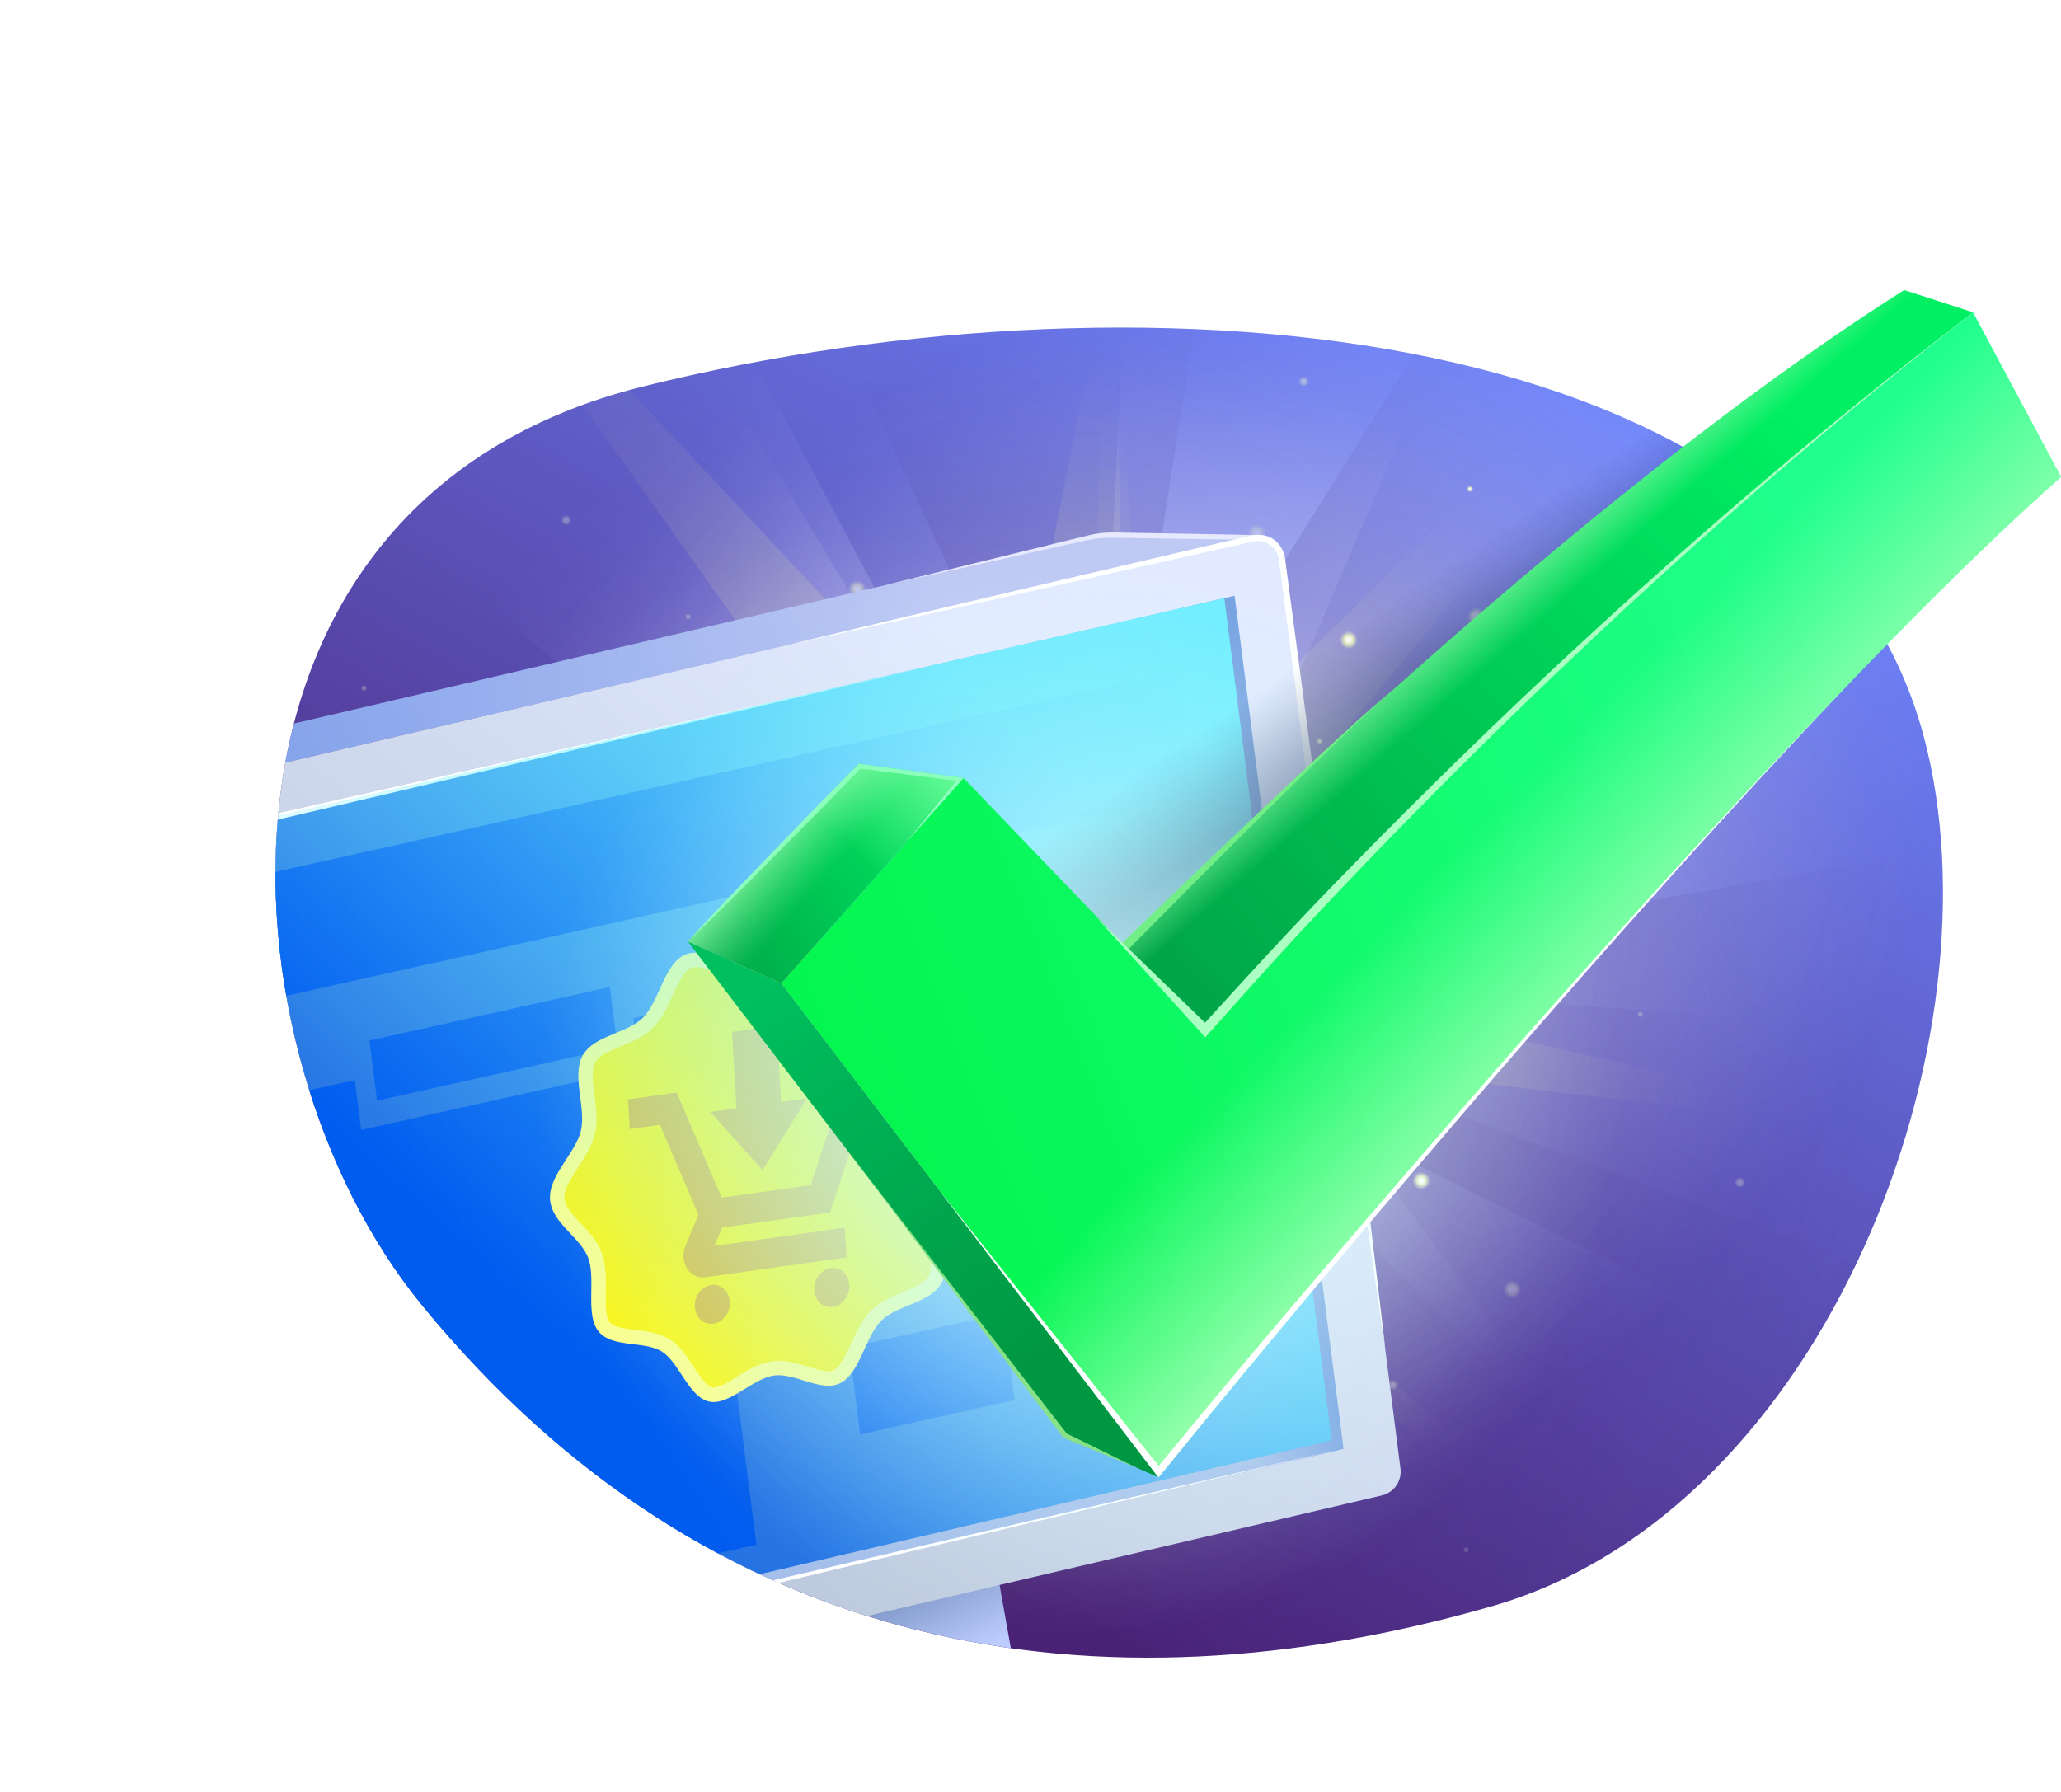 <svg xmlns="http://www.w3.org/2000/svg" xmlns:xlink="http://www.w3.org/1999/xlink" viewBox="0 0 1179.45 1025.59"><defs><style>.a{fill:none;}.b{isolation:isolate;}.c{fill:url(#a);}.d{clip-path:url(#b);}.e{opacity:0.8;}.f{fill:url(#c);}.g,.t,.v{filter:url(#d);}.h{fill:url(#e);}.i{fill:url(#g);}.j{fill:url(#i);}.k{fill:url(#j);}.l{fill:url(#k);}.m{fill:url(#l);}.aw,.n{opacity:0.4;}.n{fill:url(#m);}.o{fill:url(#n);}.p{fill:url(#o);}.bu,.q,.r{mix-blend-mode:multiply;}.q{fill:url(#p);}.r{fill:url(#q);}.s{fill:url(#s);}.t{opacity:0.65;}.u{fill:url(#u);}.v{opacity:0.54;}.w{fill:url(#w);}.x{opacity:0.42;fill:url(#x);}.y{fill:url(#z);}.z{fill:url(#ab);}.aa{fill:url(#ad);}.ab{fill:url(#af);}.ac,.ad,.ae,.ag,.ai,.aj,.ak,.al,.am,.an,.ao,.ap,.aq,.ar,.as,.au,.av,.ax{opacity:0.9;}.ac{fill:url(#ag);}.ad,.be{fill:#fff;}.ae{fill:url(#ah);}.af{opacity:0.5;}.ag{fill:url(#ai);}.ah{opacity:0.3;}.ai{fill:url(#aj);}.aj{fill:url(#ak);}.ak{fill:url(#al);}.al{fill:url(#am);}.am{fill:url(#an);}.an{fill:url(#ao);}.ao{fill:url(#ap);}.aq{fill:url(#aq);}.ar{fill:url(#ar);}.as{fill:url(#as);}.at{opacity:0.2;}.au{fill:url(#at);}.av{fill:url(#au);}.ax{fill:url(#av);}.ay{fill:url(#aw);}.az{fill:url(#ax);}.ba{fill:#e7e9ff;}.bb{fill:url(#ay);}.bc{fill:url(#az);}.bd{fill:url(#ba);}.bf{fill:url(#bb);}.bg{fill:url(#bc);}.bh{fill:url(#bd);}.bi{fill:url(#be);}.bj{fill:url(#bf);}.bk{fill:url(#bg);}.bl{fill:url(#bh);}.bm{fill:url(#bi);}.bn{fill:url(#bj);}.bo{fill:url(#bk);}.bp{fill:url(#bl);}.bq{fill:#ffff8c;}.br{fill:#fff614;}.bs{fill:#dfbb37;}.bt{fill:url(#bm);}.bu{opacity:0.45;}.bv{fill:url(#bn);}.bw{mix-blend-mode:screen;fill:url(#bo);}.bx{fill:url(#bp);}.by{fill:url(#bq);}.bz{fill:#71ef86;}.ca{fill:url(#br);}.cb{fill:url(#bs);}.cc{fill:url(#bt);}.cd{fill:#87e186;}.ce{fill:url(#bu);}.cf{fill:url(#bv);}.cg{fill:url(#bw);}.ch{fill:#acffc3;}.ci{fill:#8cffbc;}</style><linearGradient id="a" x1="631.9" y1="-1023.43" x2="1217.28" y2="-1547.03" gradientTransform="matrix(0.89, -0.36, 0.32, 0.95, 241.22, 2102.45)" gradientUnits="userSpaceOnUse"><stop offset="0" stop-color="#492175"/><stop offset="1" stop-color="#6e86ff"/></linearGradient><clipPath id="b" transform="translate(0 -46.23)"><path class="a" d="M853.77,965.56c192.21-55.21,293-326.11,247.15-497.8-63.58-238.27-441.17-272.78-733-200.31C103.11,333.2,121.79,647.36,241.75,793.52,406.65,994.46,628,1030.39,853.77,965.56Z"/></clipPath><radialGradient id="c" cx="1635.49" cy="-949.46" r="355.56" gradientTransform="matrix(1.22, 0.1, -0.12, 0.96, -1420.87, 1313.24)" gradientUnits="userSpaceOnUse"><stop offset="0" stop-color="#fff"/><stop offset="0.1" stop-color="#fff" stop-opacity="0.86"/><stop offset="0.36" stop-color="#fff" stop-opacity="0.56"/><stop offset="0.58" stop-color="#fff" stop-opacity="0.32"/><stop offset="0.77" stop-color="#fff" stop-opacity="0.15"/><stop offset="0.91" stop-color="#fff" stop-opacity="0.04"/><stop offset="1" stop-color="#fff" stop-opacity="0"/></radialGradient><filter id="d" name="AI_GaussianBlur_7"><feGaussianBlur stdDeviation="7"/></filter><linearGradient id="e" x1="674.11" y1="427.93" x2="726.98" y2="212.8" gradientUnits="userSpaceOnUse"><stop offset="0" stop-color="#c7cdff"/><stop offset="0.1" stop-color="#c7cdff" stop-opacity="0.86"/><stop offset="0.36" stop-color="#c7cdff" stop-opacity="0.56"/><stop offset="0.58" stop-color="#c7cdff" stop-opacity="0.32"/><stop offset="0.77" stop-color="#c7cdff" stop-opacity="0.15"/><stop offset="0.91" stop-color="#c7cdff" stop-opacity="0.04"/><stop offset="1" stop-color="#c7cdff" stop-opacity="0"/></linearGradient><linearGradient id="g" x1="4040.21" y1="5086.45" x2="3987.05" y2="4715.76" gradientTransform="translate(5367.49 -3847.35) rotate(85.53)" xlink:href="#e"/><linearGradient id="i" x1="8336.84" y1="3671.3" x2="8281.8" y2="3287.52" gradientTransform="translate(9653.76 307.19) rotate(154.94)" xlink:href="#e"/><linearGradient id="j" x1="591.85" y1="1505.41" x2="492.45" y2="1244.73" gradientTransform="matrix(0.97, 0.25, -0.25, 0.97, 417.46, -1153.79)" gradientUnits="userSpaceOnUse"><stop offset="0" stop-color="#4f3a8e" stop-opacity="0.5"/><stop offset="0.39" stop-color="#4f3a8e" stop-opacity="0.26"/><stop offset="0.77" stop-color="#4f3a8e" stop-opacity="0.07"/><stop offset="1" stop-color="#4f3a8e" stop-opacity="0"/></linearGradient><linearGradient id="k" x1="6284.36" y1="4767.36" x2="6150.86" y2="4417.25" gradientTransform="translate(8075.14 -2246.96) rotate(121.95)" xlink:href="#j"/><linearGradient id="l" x1="8630.15" y1="2109.28" x2="8483.73" y2="1725.29" gradientTransform="matrix(-1, 0.09, -0.09, -1, 9425.02, 1877.62)" xlink:href="#j"/><linearGradient id="m" x1="7829.71" y1="3498.69" x2="7694.29" y2="3143.54" gradientTransform="translate(9283.86 -76.99) rotate(151.18)" xlink:href="#j"/><linearGradient id="n" x1="715.63" y1="1651.91" x2="298.38" y2="1450.93" gradientTransform="matrix(0.97, 0.25, -0.25, 0.97, 417.46, -1153.79)" xlink:href="#c"/><linearGradient id="o" x1="2996.24" y1="5002.01" x2="2857.74" y2="4638.8" gradientTransform="translate(4598.9 -3780.61) rotate(74.03)" xlink:href="#j"/><linearGradient id="p" x1="4937.62" y1="-2591.88" x2="4821.34" y2="-2896.81" gradientTransform="translate(2115.43 5921.09) rotate(-78.31)" xlink:href="#j"/><linearGradient id="q" x1="6610.55" y1="-2161.12" x2="6477.34" y2="-2510.45" gradientTransform="translate(4457.26 6405.72) rotate(-105.19)" xlink:href="#j"/><linearGradient id="s" x1="1636.66" y1="-1598.02" x2="1581.78" y2="-1980.69" gradientTransform="matrix(0.79, -0.62, 0.62, 0.79, 352.69, 2795.81)" xlink:href="#e"/><linearGradient id="u" x1="868.47" y1="430.5" x2="912.49" y2="745.95" gradientTransform="matrix(0.85, -0.53, 0.53, 0.85, -362.01, 691.19)" gradientUnits="userSpaceOnUse"><stop offset="0" stop-color="#ffffa6"/><stop offset="0.1" stop-color="#ffffa6" stop-opacity="0.86"/><stop offset="0.36" stop-color="#ffffa6" stop-opacity="0.56"/><stop offset="0.58" stop-color="#ffffa6" stop-opacity="0.32"/><stop offset="0.77" stop-color="#ffffa6" stop-opacity="0.15"/><stop offset="0.91" stop-color="#ffffa6" stop-opacity="0.04"/><stop offset="1" stop-color="#ffffa6" stop-opacity="0"/></linearGradient><linearGradient id="w" x1="8364.82" y1="425.26" x2="8409.35" y2="744.39" gradientTransform="translate(8351 3728.34) rotate(-160.66)" xlink:href="#u"/><radialGradient id="x" cx="1482.59" cy="-1004.7" r="241.23" gradientTransform="matrix(1.22, 0.1, -0.12, 0.96, -1431.5, 1405.84)" xlink:href="#c"/><linearGradient id="z" x1="881.63" y1="2389.43" x2="910.1" y2="1984.93" gradientTransform="matrix(0.82, 0.57, -0.57, 0.82, 1224.48, -1855.03)" xlink:href="#u"/><linearGradient id="ab" x1="5728.68" y1="4531.46" x2="5551.44" y2="4198.45" gradientTransform="translate(7253.42 -2400.58) rotate(117.27)" xlink:href="#u"/><linearGradient id="ad" x1="-52.34" y1="6394.92" x2="-211.96" y2="6095" gradientTransform="translate(4969.11 -4110.38) rotate(42.85)" xlink:href="#u"/><linearGradient id="af" x1="1391.29" y1="-1681.55" x2="1108.95" y2="-2212.06" gradientTransform="translate(-112.84 2644.64) rotate(-17.63)" xlink:href="#u"/><radialGradient id="ag" cx="771.84" cy="366.28" r="5.15" gradientUnits="userSpaceOnUse"><stop offset="0.45" stop-color="#f5ffbf"/><stop offset="1" stop-color="#f5ffbf" stop-opacity="0"/></radialGradient><radialGradient id="ah" cx="813.41" cy="675.75" r="5.15" xlink:href="#ag"/><radialGradient id="ai" cx="844.81" cy="352.85" r="5.15" xlink:href="#ag"/><radialGradient id="aj" cx="719.23" cy="305.18" r="5.15" xlink:href="#ag"/><radialGradient id="ak" cx="865.41" cy="737.97" r="5.15" xlink:href="#ag"/><radialGradient id="al" cx="490.55" cy="337.27" r="5.15" xlink:href="#ag"/><radialGradient id="am" cx="995.68" cy="676.78" r="3.07" xlink:href="#ag"/><radialGradient id="an" cx="797.15" cy="792.68" r="3.07" xlink:href="#ag"/><radialGradient id="ao" cx="393.79" cy="352.93" r="1.85" xlink:href="#ag"/><radialGradient id="ap" cx="208.28" cy="393.82" r="1.85" xlink:href="#ag"/><radialGradient id="aq" cx="755.22" cy="424.2" r="1.85" xlink:href="#ag"/><radialGradient id="ar" cx="841.23" cy="279.86" r="1.85" xlink:href="#ag"/><radialGradient id="as" cx="938.71" cy="580.55" r="1.85" xlink:href="#ag"/><radialGradient id="at" cx="839.03" cy="887.04" r="1.85" xlink:href="#ag"/><radialGradient id="au" cx="323.98" cy="297.71" r="3.07" xlink:href="#ag"/><radialGradient id="av" cx="746.13" cy="218.3" r="2.94" xlink:href="#ag"/><linearGradient id="aw" x1="531.05" y1="1003.32" x2="501.19" y2="936.05" gradientUnits="userSpaceOnUse"><stop offset="0" stop-color="#bdccff"/><stop offset="0.97" stop-color="#5f7dac"/></linearGradient><linearGradient id="ax" x1="538.16" y1="375.84" x2="167.01" y2="480.37" gradientUnits="userSpaceOnUse"><stop offset="0" stop-color="#bec9f4"/><stop offset="1" stop-color="#86a4eb"/></linearGradient><linearGradient id="ay" x1="311.71" y1="854.69" x2="616.79" y2="463.76" gradientUnits="userSpaceOnUse"><stop offset="0" stop-color="#bdcadd"/><stop offset="1" stop-color="#e2eaff"/></linearGradient><linearGradient id="az" x1="536.5" y1="582.57" x2="582.5" y2="549.62" gradientUnits="userSpaceOnUse"><stop offset="0" stop-color="#a5bfea"/><stop offset="1" stop-color="#74a1e1"/></linearGradient><linearGradient id="ba" x1="248.78" y1="828.62" x2="699.81" y2="396.13" gradientUnits="userSpaceOnUse"><stop offset="0" stop-color="#1f6ae1"/><stop offset="0.17" stop-color="#2775e4"/><stop offset="0.47" stop-color="#3d94ed"/><stop offset="0.87" stop-color="#60c5fa"/><stop offset="1" stop-color="#6dd6ff"/></linearGradient><linearGradient id="bb" x1="197.48" y1="622.92" x2="649.54" y2="324.3" gradientUnits="userSpaceOnUse"><stop offset="0" stop-color="#005bef"/><stop offset="0.09" stop-color="#005bef" stop-opacity="0.95"/><stop offset="0.25" stop-color="#005bef" stop-opacity="0.82"/><stop offset="0.47" stop-color="#005bef" stop-opacity="0.62"/><stop offset="0.73" stop-color="#005bef" stop-opacity="0.33"/><stop offset="1" stop-color="#005bef" stop-opacity="0"/></linearGradient><linearGradient id="bc" x1="211.56" y1="644.23" x2="663.61" y2="345.6" xlink:href="#bb"/><linearGradient id="bd" x1="289.75" y1="762.6" x2="741.81" y2="463.98" xlink:href="#bb"/><linearGradient id="be" x1="260.94" y1="718.99" x2="713" y2="420.36" xlink:href="#bb"/><linearGradient id="bf" x1="374.61" y1="891.06" x2="826.67" y2="592.43" xlink:href="#bb"/><linearGradient id="bg" x1="335.95" y1="832.54" x2="788.01" y2="533.92" xlink:href="#bb"/><linearGradient id="bh" x1="316.57" y1="803.19" x2="768.62" y2="504.57" xlink:href="#bb"/><linearGradient id="bi" x1="346.04" y1="847.81" x2="798.1" y2="549.19" xlink:href="#bb"/><linearGradient id="bj" x1="275.62" y1="741.22" x2="727.68" y2="442.59" xlink:href="#bb"/><linearGradient id="bk" x1="281.79" y1="750.55" x2="733.85" y2="451.92" xlink:href="#bb"/><linearGradient id="bl" x1="287.96" y1="759.88" x2="740.01" y2="461.26" xlink:href="#bb"/><linearGradient id="bm" x1="314.78" y1="787.05" x2="611.34" y2="448.26" gradientUnits="userSpaceOnUse"><stop offset="0.05" stop-color="#6df2ff" stop-opacity="0"/><stop offset="1" stop-color="#6df2ff" stop-opacity="0.8"/></linearGradient><linearGradient id="bn" x1="845.91" y1="427.09" x2="813.71" y2="379.07" gradientUnits="userSpaceOnUse"><stop offset="0" stop-color="#001042" stop-opacity="0.96"/><stop offset="0.15" stop-color="#001042" stop-opacity="0.79"/><stop offset="0.71" stop-color="#001042" stop-opacity="0.22"/><stop offset="1" stop-color="#001042" stop-opacity="0"/></linearGradient><radialGradient id="bo" cx="618.51" cy="624.65" r="310.89" gradientUnits="userSpaceOnUse"><stop offset="0" stop-color="#dbffff"/><stop offset="0.21" stop-color="#dbffff" stop-opacity="0.75"/><stop offset="0.5" stop-color="#dbffff" stop-opacity="0.43"/><stop offset="0.73" stop-color="#dbffff" stop-opacity="0.2"/><stop offset="0.91" stop-color="#dbffff" stop-opacity="0.05"/><stop offset="1" stop-color="#dbffff" stop-opacity="0"/></radialGradient><linearGradient id="bp" x1="1027.99" y1="284.81" x2="599.07" y2="667.06" gradientUnits="userSpaceOnUse"><stop offset="0" stop-color="#00ef63"/><stop offset="1" stop-color="#009742"/></linearGradient><linearGradient id="bq" x1="838.65" y1="372.95" x2="871.28" y2="410.41" gradientUnits="userSpaceOnUse"><stop offset="0" stop-color="#9effb2"/><stop offset="1" stop-color="#9effb2" stop-opacity="0"/></linearGradient><linearGradient id="br" x1="409.16" y1="749.59" x2="1094.71" y2="480.4" gradientUnits="userSpaceOnUse"><stop offset="0" stop-color="#00f446"/><stop offset="1" stop-color="#20ff8d"/></linearGradient><linearGradient id="bs" x1="945.83" y1="606.93" x2="851.31" y2="514.81" xlink:href="#bq"/><linearGradient id="bt" x1="443.39" y1="560.41" x2="586.37" y2="782.36" gradientUnits="userSpaceOnUse"><stop offset="0" stop-color="#00bf5e"/><stop offset="1" stop-color="#009742"/></linearGradient><linearGradient id="bu" x1="549.03" y1="446.48" x2="329.22" y2="594.16" gradientUnits="userSpaceOnUse"><stop offset="0" stop-color="#00ef63"/><stop offset="0.83" stop-color="#009742"/></linearGradient><linearGradient id="bv" x1="557.37" y1="401.14" x2="483.05" y2="482.42" xlink:href="#bq"/><linearGradient id="bw" x1="443.08" y1="466.1" x2="478.98" y2="497.77" gradientUnits="userSpaceOnUse"><stop offset="0" stop-color="#9effb2"/><stop offset="0.19" stop-color="#9effb2" stop-opacity="0.75"/><stop offset="0.41" stop-color="#9effb2" stop-opacity="0.48"/><stop offset="0.61" stop-color="#9effb2" stop-opacity="0.28"/><stop offset="0.78" stop-color="#9effb2" stop-opacity="0.13"/><stop offset="0.91" stop-color="#9effb2" stop-opacity="0.03"/><stop offset="1" stop-color="#9effb2" stop-opacity="0"/></linearGradient></defs><title>icon_order</title><g class="b"><path class="c" d="M853.77,965.56c192.21-55.21,293-326.11,247.15-497.8-63.58-238.27-441.17-272.78-733-200.31C103.11,333.2,121.79,647.36,241.75,793.52,406.65,994.46,628,1030.39,853.77,965.56Z" transform="translate(0 -46.23)"/><g class="d"><g class="e"><ellipse class="f" cx="686.12" cy="564.09" rx="434.91" ry="341.31" transform="translate(-185 344.33) rotate(-28.16)"/><g class="g"><polygon class="h" points="629.1 462.3 652.21 0 903.25 12.64 721.56 436.65 629.1 462.3"/></g><g class="g"><polygon class="i" points="648.67 478.94 1073.7 339.63 1138.5 592.13 699.95 561.32 648.67 478.94"/></g><g class="g"><polygon class="j" points="669.21 503.63 933.55 867.47 728.66 1025.59 612.26 584.71 669.21 503.63"/></g><polygon class="k" points="654.7 564.85 424.07 69.99 707.76 31.78 628.04 542.33 654.7 564.85"/><polygon class="l" points="571.83 582.57 1098.01 487.81 1041.74 781.5 600.97 562.13 571.83 582.57"/><polygon class="m" points="549.2 479.11 960.7 887.12 672.78 994.63 581.83 490.59 549.2 479.11"/><polygon class="n" points="584.2 545.01 1081.25 729.88 895.6 961.01 618.83 541.8 584.2 545.01"/><polygon class="o" points="677.95 599.57 189.58 392.14 384.44 169.4 643.26 601.21 677.95 599.57"/><polygon class="p" points="578.01 571.19 873.11 101.07 1042.91 336.15 583.56 535.25 578.01 571.19"/><polygon class="q" points="639.25 491.4 242.95 765.17 198.91 471.81 616.75 469.97 639.25 491.4"/><polygon class="r" points="687.17 523.54 417.14 938.51 215.75 716.84 668.04 491.52 687.17 523.54"/><g class="g"><polygon class="s" points="530.58 560.5 192.51 271.11 358.8 69.31 589.87 504.96 530.58 560.5"/></g><g class="t"><polygon class="u" points="631.53 647.26 911.43 890.47 609.35 682.01 631.53 647.26"/></g><g class="v"><polygon class="w" points="622.83 503.33 632.93 127.56 663.18 499.32 622.83 503.33"/></g><ellipse class="x" cx="496.2" cy="589.2" rx="295.07" ry="231.56" transform="translate(-219.32 257.67) rotate(-28.16)"/><g class="t"><polygon class="y" points="676.57 530.33 930.54 224.24 987.6 141.27 612.86 505.34 676.57 530.33"/></g><g class="t"><polygon class="z" points="734.71 606.64 1122.49 652.29 751.82 568.63 734.71 606.64"/></g><g class="t"><polygon class="aa" points="645.57 496.38 637.66 133.59 576.73 441.6 645.57 496.38"/></g><g class="t"><polygon class="ab" points="644.95 527.49 223.12 76.73 567.57 561.43 644.95 527.49"/></g></g><circle class="ac" cx="771.84" cy="366.28" r="5.15"/><circle class="ad" cx="771.84" cy="366.28" r="1.74"/><circle class="ae" cx="813.41" cy="675.75" r="5.15"/><circle class="ad" cx="813.41" cy="675.75" r="1.74"/><g class="af"><circle class="ag" cx="844.81" cy="352.85" r="5.15"/><circle class="ad" cx="844.81" cy="352.85" r="1.74"/></g><g class="ah"><circle class="ai" cx="719.23" cy="305.18" r="5.15"/><circle class="ad" cx="719.23" cy="305.18" r="1.74"/></g><g class="ah"><circle class="aj" cx="865.41" cy="737.97" r="5.15"/><circle class="ad" cx="865.41" cy="737.97" r="1.74"/></g><g class="af"><circle class="ak" cx="490.55" cy="337.27" r="5.15"/><circle class="ad" cx="490.55" cy="337.27" r="1.74"/></g><g class="ah"><circle class="al" cx="995.68" cy="676.78" r="3.07"/><circle class="ad" cx="995.68" cy="676.78" r="1.04"/></g><g class="ah"><circle class="am" cx="797.15" cy="792.68" r="3.07"/><circle class="ad" cx="797.15" cy="792.68" r="1.04"/></g><g class="ah"><circle class="an" cx="393.79" cy="352.93" r="1.85"/><circle class="ad" cx="393.79" cy="352.93" r="0.63"/></g><g class="ah"><circle class="ao" cx="208.28" cy="393.82" r="1.85"/><circle class="ad" cx="208.28" cy="393.82" r="0.63"/></g><g class="ap"><circle class="aq" cx="755.22" cy="424.2" r="1.85"/><circle class="ad" cx="755.22" cy="424.2" r="0.63"/></g><g class="ap"><circle class="ar" cx="841.23" cy="279.86" r="1.85"/><circle class="ad" cx="841.23" cy="279.86" r="0.63"/></g><g class="ah"><circle class="as" cx="938.71" cy="580.55" r="1.85"/><circle class="ad" cx="938.71" cy="580.55" r="0.63"/></g><g class="at"><circle class="au" cx="839.03" cy="887.04" r="1.85"/><circle class="ad" cx="839.03" cy="887.04" r="0.63"/></g><g class="ah"><circle class="av" cx="323.98" cy="297.71" r="3.07"/><circle class="ad" cx="323.98" cy="297.71" r="1.04"/></g><g class="aw"><circle class="ax" cx="746.13" cy="218.3" r="2.94"/><circle class="ad" cx="746.13" cy="218.3" r="0.99"/></g><path class="ay" d="M569.41,938.61l17,95.76s-122-30.89-125.11-37.07-3.09-58.69-3.09-58.69Z" transform="translate(0 -46.23)"/><path class="az" d="M63.81,506,0,499.73,621.77,354.18a64,64,0,0,1,14.65-1.69l82.47.12Z" transform="translate(0 -46.23)"/><path class="ba" d="M505.47,381.4l105-25.74,13.18-3.21a59.55,59.55,0,0,1,13.7-1.43l27,.46c18,.31,36,.6,54.06,1l0,2.7c-18-.19-36-.48-54-.76l-27-.42a68.32,68.32,0,0,0-13.17,1c-2.16.38-4.37.93-6.57,1.41L611,357.85Z" transform="translate(0 -46.23)"/><path class="bb" d="M734.81,364.72l66.63,522a14,14,0,0,1-10.7,15.43L134,1056,63.81,506l653.9-153.19A14,14,0,0,1,734.81,364.72Z" transform="translate(0 -46.23)"/><polygon class="bc" points="97.98 483.53 706.53 340.96 768.87 829.31 160.32 971.87 97.98 483.53"/><polygon class="bd" points="104.16 479.41 700.61 342.42 762.05 824.34 153.5 966.9 104.16 479.41"/><path class="be" d="M450.66,415.41q91.43-22,183-43.37l45.78-10.73,22.89-5.37,11.45-2.65,1.43-.33c.49-.11.94-.22,1.5-.31a15.1,15.1,0,0,1,3.29-.31,15.81,15.81,0,0,1,14.85,11.17,12.9,12.9,0,0,1,.4,1.6c.1.55.2,1.1.25,1.56l.39,2.92.77,5.82,3.08,23.31,6.18,46.61q12.38,93.23,24.26,186.51c7.77,62.21,15.48,124.43,22.59,186.73-9.15-62-17.7-124.14-26.18-186.26S750.1,508,742.1,445.83l-6-46.64-3-23.31-.75-5.83-.38-2.92c-.06-.51-.14-.92-.22-1.34a6.79,6.79,0,0,0-.3-1.24,12.21,12.21,0,0,0-6.51-7.52,12,12,0,0,0-5-1.15,11.52,11.52,0,0,0-2.55.22c-.41.06-.91.19-1.38.29l-1.43.33-11.47,2.61-22.94,5.14L634.3,374.74Q542.55,395.37,450.66,415.41Z" transform="translate(0 -46.23)"/><polygon class="be" points="764.2 830 160.79 973.88 159.84 969.87 764.2 830"/><polygon class="be" points="95.95 479.69 533.62 381.04 96.87 483.7 95.95 479.69"/><polygon class="bf" points="673.19 384.15 682.12 454.46 163.25 570.06 154.32 499.74 673.19 384.15"/><g class="b"><polygon class="bg" points="349.01 564.9 353.38 599.32 215.78 629.97 211.41 595.55 349.01 564.9"/><polygon class="bh" points="393.66 575.73 432.83 884.11 209.47 933.87 170.29 625.49 203.07 618.19 206.69 646.72 366.11 611.21 362.48 582.68 393.66 575.73"/></g><polygon class="bi" points="594.27 510.26 598.64 544.68 461.05 575.33 456.67 540.91 594.27 510.26"/><polygon class="bj" points="574.26 751.51 580.59 801.32 492.25 821 485.93 771.19 574.26 751.51"/><polygon class="bk" points="673.76 645.54 675.45 658.9 477.27 703.05 475.57 689.69 673.76 645.54"/><polygon class="bl" points="668.82 606.65 670.51 620 472.33 664.15 470.63 650.8 668.82 606.65"/><polygon class="bm" points="586.3 705.02 588 718.37 482.21 741.94 480.51 728.59 586.3 705.02"/><polygon class="bn" points="481.37 597.31 484.12 618.95 467.07 622.74 464.32 601.1 481.37 597.31"/><polygon class="bo" points="511.99 590.48 514.74 612.12 497.7 615.92 494.95 594.28 511.99 590.48"/><polygon class="bp" points="542.61 583.66 545.36 605.3 528.32 609.1 525.57 587.46 542.61 583.66"/><path class="bq" d="M557.45,698.39c.78,13.6-14.77,26.49-17.66,39.28-3,13.25,5.38,31.28-1,42.85s-25.22,12.5-34.46,21.65-12.13,29.91-23.41,35.65a13.4,13.4,0,0,1-4.36,1.36c-10.28,1.44-22.95-7.16-33.68-5.65s-22.23,13.5-32.5,15a12.52,12.52,0,0,1-4.45-.12c-11.74-2.51-17.08-22.19-27.1-28.55s-28.7-2-36.36-11.69-1.38-29.7-5.84-41.9c-4.31-11.77-21.08-20.13-21.86-33.73s14.77-26.5,17.67-39.28c3-13.25-5.38-31.3,1-42.87s25.23-12.49,34.45-21.63S380,598.79,391.3,593a13.63,13.63,0,0,1,4.36-1.35c10.28-1.45,23,7.17,33.69,5.66s22.22-13.52,32.5-15a12.54,12.54,0,0,1,4.45.11c11.75,2.51,17.07,22.2,27.09,28.57s28.72,2,36.37,11.68,1.37,29.71,5.84,41.91C539.91,676.43,556.67,684.77,557.45,698.39Z" transform="translate(0 -46.23)"/><path class="br" d="M408.43,840.38a3.64,3.64,0,0,1-.76-.07c-3.38-.72-7.27-6.61-10.7-11.81-3.88-5.88-7.89-12-13.7-15.65s-13-4.65-19.8-5.49c-6-.74-12.27-1.51-14.5-4.34-2.48-3.14-2.38-10.9-2.3-17.76.09-7.44.18-15.13-2.29-21.87s-7.23-11.76-11.87-16.73S323.29,736.82,323,732c-.3-5.1,3.89-11.56,7.94-17.8,3.92-6,8-12.29,9.53-19.19,1.64-7.2.67-14.73-.26-22s-1.86-14.54.43-18.71,8.3-6.56,14.72-9.21,13.15-5.42,18.31-10.54c5-5,8.18-11.89,11.25-18.58,2.93-6.39,6.25-13.63,10.11-15.6a5.42,5.42,0,0,1,1.76-.53,8.75,8.75,0,0,1,1.3-.09c3.19,0,7.28,1.26,11.62,2.6,5.44,1.67,11.06,3.4,17,3.4a27.38,27.38,0,0,0,3.78-.25c7.13-1,13.55-4.94,19.76-8.75,4.6-2.82,9.36-5.74,12.75-6.22a6,6,0,0,1,.81-.06,3.55,3.55,0,0,1,.76.08c3.39.72,7.27,6.61,10.7,11.81,3.88,5.88,7.89,12,13.7,15.65,6,3.79,13,4.66,19.82,5.49,6,.75,12.27,1.52,14.5,4.34,2.46,3.13,2.37,10.9,2.29,17.75-.09,7.45-.19,15.14,2.28,21.89s7.23,11.75,11.88,16.72,9.21,9.84,9.49,14.65c.29,5.09-3.9,11.55-8,17.8-3.91,6-8,12.28-9.53,19.19-1.63,7.2-.67,14.73.27,22s1.86,14.53-.43,18.7-8.3,6.57-14.73,9.22-13.14,5.42-18.3,10.54c-5,5-8.18,11.88-11.25,18.57-2.93,6.39-6.25,13.63-10.11,15.59a5.32,5.32,0,0,1-1.77.54,8.81,8.81,0,0,1-1.3.08c-3.19,0-7.28-1.25-11.61-2.59-5.44-1.67-11.06-3.4-17-3.4a27.61,27.61,0,0,0-3.79.26c-7.12,1-13.54,4.93-19.75,8.74-4.6,2.82-9.36,5.73-12.75,6.21A6.21,6.21,0,0,1,408.43,840.38Z" transform="translate(0 -46.23)"/><path class="bs" d="M475.37,772.06c-5.54.78-9.74,6.38-9.39,12.5s5.12,10.45,10.66,9.67,9.73-6.37,9.38-12.49S480.9,771.29,475.37,772.06Z" transform="translate(0 -46.23)"/><path class="bs" d="M483.42,748.88l-74.56,10.48,4.36-10.49L475,740.2,497.66,671l-16.92,2.38L464,724.55l-51,7.16-25.78-60.16-27.82,3.91,1,17,17.26-2.43,22.05,51.46-7.39,17.77a14.07,14.07,0,0,0,.88,13,10.61,10.61,0,0,0,10.57,5l80.66-11.34Z" transform="translate(0 -46.23)"/><polygon class="bs" points="436.35 669.75 461.89 628.66 446.98 630.76 444.47 587 418.95 590.59 421.46 634.34 406.55 636.44 436.35 669.75"/><path class="bs" d="M407,781.67c5.53-.78,10.3,3.56,10.65,9.68s-3.85,11.71-9.38,12.48-10.3-3.55-10.65-9.67S401.5,782.44,407,781.67Z" transform="translate(0 -46.23)"/><polygon class="bt" points="104.16 479.41 700.61 342.42 762.05 824.34 153.5 966.9 104.16 479.41"/><g class="bu"><path class="bv" d="M1067,200.68C850.87,337.88,528.89,574,527,576l162.69,59.65c1.85-2.06,37-41.21,57.15-62.5q60.35-63.82,122.93-123.86T997.2,333l5.11-4.42Q1064.7,274.83,1129.12,225Z" transform="translate(0 -46.23)"/></g></g><circle class="bw" cx="618.51" cy="624.65" r="310.89"/><path class="bx" d="M1089.69,212.23C873.52,349.43,624.89,604.81,623,606.87l66.69,28.8c1.85-2.06,37-41.21,57.15-62.5q60.35-63.82,122.93-123.86T997.2,333l5.11-4.42Q1064.7,274.83,1129.12,225Z" transform="translate(0 -46.23)"/><path class="by" d="M1089.69,212.23C873.52,349.43,624.89,604.81,623,606.87l66.69,28.8c1.85-2.06,37-41.21,57.15-62.5q60.35-63.82,122.93-123.86T997.2,333l5.11-4.42Q1064.7,274.83,1129.12,225Z" transform="translate(0 -46.23)"/><path class="bz" d="M641.81,586.32,681,548.61q19.65-18.79,39.41-37.5c13.19-12.44,26.39-24.87,39.73-37.15l10-9.18,5-4.59,5.07-4.53,5.07-4.53,5.14-4.45c3.39-3,6.93-5.84,10.44-8.71-3.44,2.95-6.92,5.86-10.23,8.94l-5,4.57-5,4.65-5,4.65-4.92,4.69L761,474.88c-13,12.59-25.95,25.32-38.84,38.06s-25.7,25.56-38.51,38.39l-38.29,38.6Z" transform="translate(0 -46.23)"/><path class="ca" d="M1129.12,225l50.33,94.19C990.08,486.9,679.33,871.59,663,891.84L447.17,609.1,551.42,491.51,689.73,635.67c1.85-2.06,37-41.21,57.15-62.5q60.35-63.82,122.93-123.86T997.2,333Q1062.06,276.88,1129.12,225Z" transform="translate(0 -46.23)"/><path class="cb" d="M1129.12,225l50.33,94.19C990.08,486.9,679.33,871.59,663,891.84L447.17,609.1,551.42,491.51,689.73,635.67c1.85-2.06,37-41.21,57.15-62.5q60.35-63.82,122.93-123.86T997.2,333Q1062.06,276.88,1129.12,225Z" transform="translate(0 -46.23)"/><polygon class="cc" points="662.97 845.61 609.5 821.67 393.7 538.93 447.17 562.87 662.97 845.61"/><polygon class="cd" points="651.23 840.41 608.89 823.03 608.55 822.9 608.31 822.58 488.06 662.49 610.69 820.76 610.12 820.31 651.23 840.41"/><polygon class="ce" points="447.17 562.87 393.7 538.93 491.45 437.2 551.42 445.28 447.17 562.87"/><polygon class="cf" points="447.17 562.87 393.7 538.93 491.45 437.2 551.42 445.28 447.17 562.87"/><polygon class="cg" points="447.17 562.87 393.7 538.93 491.45 437.2 551.42 445.28 447.17 562.87"/><path class="be" d="M1059,436.54Q1007.29,491,957.1,546.93T857.78,659.67q-49.12,56.83-97.42,114.38c-32.18,38.36-64.21,76.9-95.72,115.78h0l-1.66,2-1.56-2-123.67-162L664.67,887.28l-3.22,0h0q47.73-58.1,96.55-115.19t98.23-113.74q49.59-56.46,100.11-112.08Q1007,490.77,1059,436.54Z" transform="translate(0 -46.23)"/><path class="ch" d="M627.45,571.37l64.33,62.32-4.18.07c16.89-18.57,33.82-37.1,51-55.43s34.76-36.25,52.41-54.11q53-53.55,108.21-104.8t112.64-100q57.47-48.65,117.24-94.47-59.34,46.34-116.32,95.56t-111.61,101q-54.65,51.75-107.1,105.71-26.18,27-51.82,54.53c-17,18.44-33.72,37.13-50.42,55.84l-2.1,2.36-2.07-2.28Z" transform="translate(0 -46.23)"/><path class="ci" d="M518.87,528l29.63-36.36.65,1.67-57.41-7.24,1.11-.39c-8.18,8.37-16.32,16.79-24.56,25.1s-16.43,16.68-24.7,25-16.47,16.65-24.81,24.87c-4.15,4.13-8.3,8.25-12.51,12.32s-8.41,8.15-12.68,12.17q5.9-6.52,11.91-12.92c4-4.3,8-8.54,12.06-12.77,8.05-8.5,16.24-16.87,24.36-25.31s16.28-16.82,24.45-25.2,16.4-16.72,24.6-25.07l.46-.48.65.09,57.34,7.83,1.9.26L550.06,493Z" transform="translate(0 -46.23)"/></g></svg>